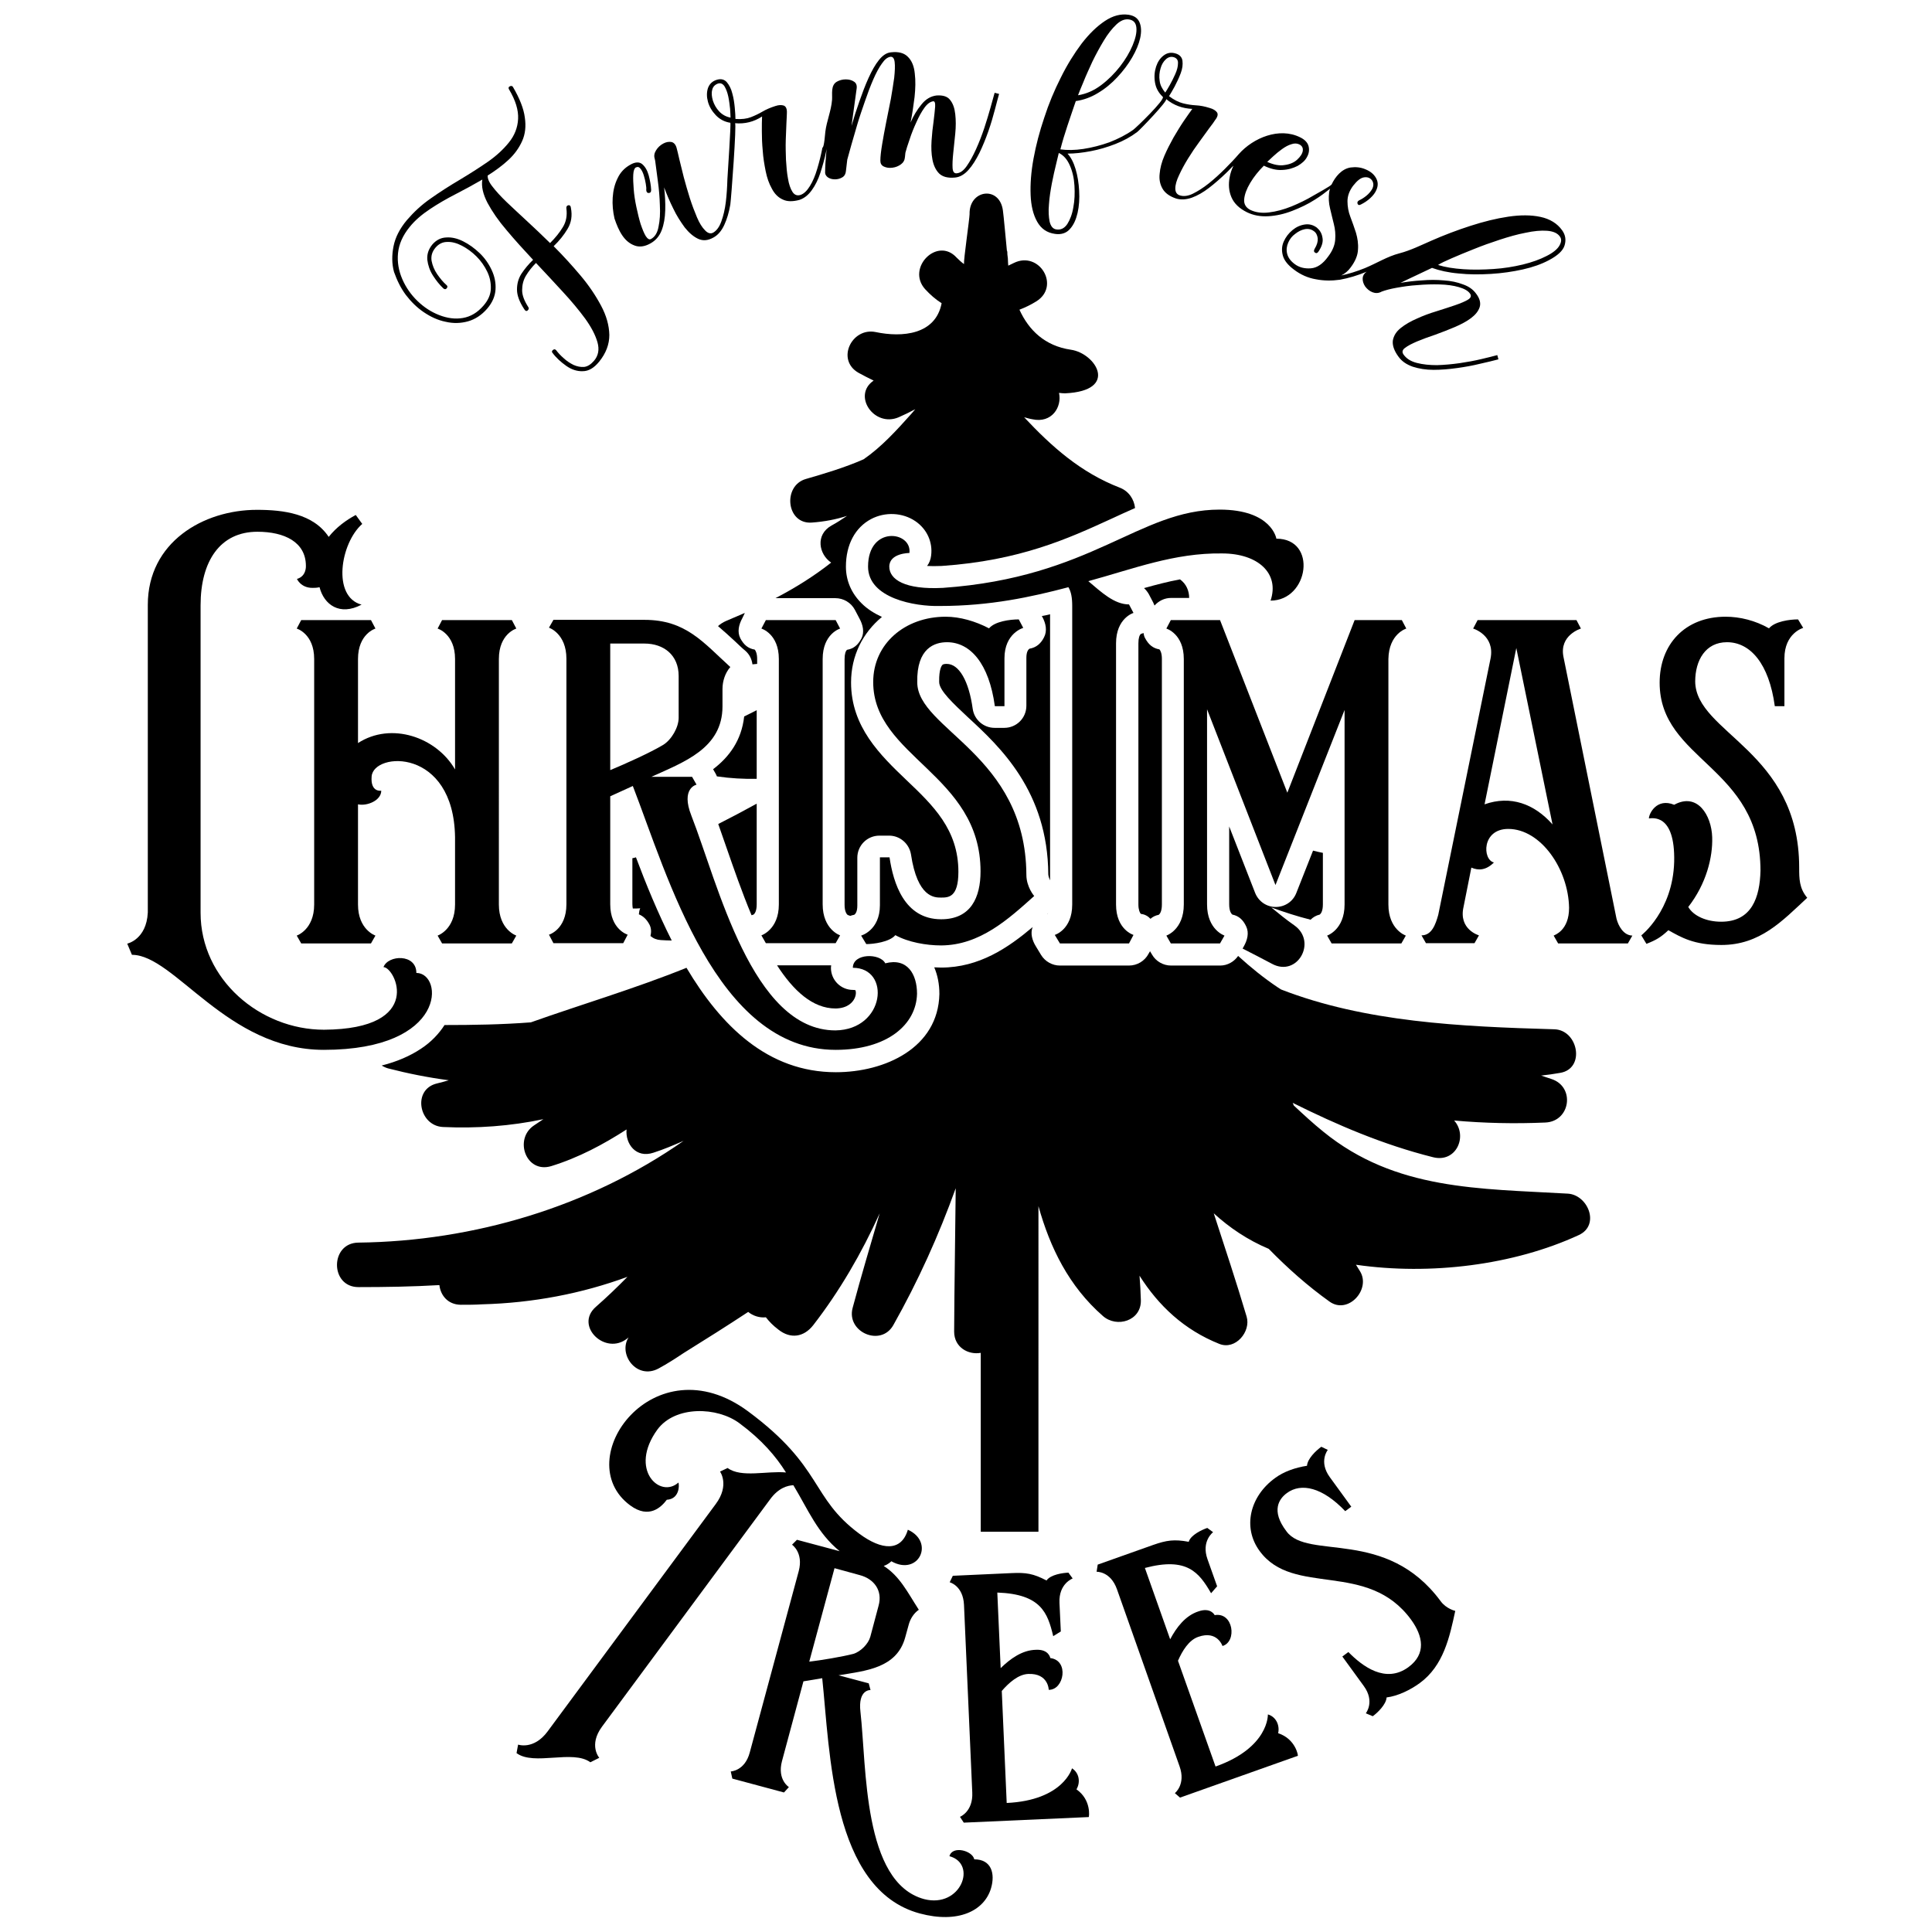 <?xml version="1.0" encoding="utf-8"?>
<!-- Generator: Adobe Illustrator 21.0.0, SVG Export Plug-In . SVG Version: 6.00 Build 0)  -->
<svg version="1.1" id="Layer_1" xmlns="http://www.w3.org/2000/svg" xmlns:xlink="http://www.w3.org/1999/xlink" x="0px" y="0px"
	 viewBox="0 0 864 864" style="enable-background:new 0 0 864 864;" xml:space="preserve">
<g>
	<path d="M433.6,95.8c0,1.9-2.7,20.4-2.5,22.3c-1.1-0.8-2.2-1.8-3.3-2.9c-8.6-9.5-22.6,4.6-14.1,14.1c2.3,2.5,4.7,4.6,7.4,6.3
		c-2.7,14.1-17.6,15.4-29.5,12.9c-10.7-2.2-17.8,12.4-7.7,18.2c2.3,1.3,4.6,2.4,6.8,3.5c-9.7,6.6,0.2,21.1,11.2,16.4
		c2.5-1.1,5-2.3,7.4-3.6c-0.7,0.8-1.2,1.5-1.6,1.9c-6.7,7.5-13.5,15-21.5,20.5c-8.4,3.7-17.5,6.4-25.8,8.8
		c-10.5,3-8.8,20.3,2.6,19.5c5.6-0.4,10.9-1.4,15.8-3c-2.2,1.5-4.5,3-6.9,4.3c-7.4,4.1-5.7,12.9-0.2,16.6
		c-7.6,6-15.9,11.2-24.9,15.9h26.8c3.6,0,7,2,8.7,5.2l2,3.8c1.6,2.9,2.4,6.2,0.9,9.1c-1.5,2.8-3.4,4.5-6.4,5
		c-0.6,0.5-1.1,1.8-1.1,4.2v109.8c0,3,0.9,4.2,1.4,4.6c0.4,0.1,0.7,0.2,1.1,0.4c0.6-0.2,1.1-0.4,1.8-0.5c0.6-0.4,1.4-1.4,1.4-4.1
		v-21.4c0-5.5,4.4-9.9,9.9-9.9h4.3c4.9,0,9,3.6,9.8,8.4c2.9,19.3,10.5,19.3,13.4,19.3c3.3,0,7.8,0,7.8-11.5
		c0-18.9-11.3-29.7-23.3-41.1c-11.6-11.1-24.7-23.7-24.7-43.6c0-11.9,5.2-22.2,13.8-29.3c-3.4-1.6-6.5-3.5-9-6
		c-4.6-4.5-7.1-10.2-7.1-16.5c0-9.8,4.1-17.5,11.3-21.3c6.3-3.3,14.1-2.9,19.8,1c5.1,3.5,7.8,9.3,7,15.4c-0.2,1.7-0.8,3.3-1.8,4.6
		c1.8,0.1,3.9,0.1,6.5,0c35.1-2.4,56.7-12.3,75.7-21c3.6-1.7,7.2-3.3,10.8-4.9c-0.4-3.8-2.7-7.5-6.8-9.1
		c-17.6-6.8-30.5-18.4-42.8-31.5c1.2,0.3,2.4,0.7,3.7,0.9c8.6,1.9,13.3-5.4,11.9-11.8c0.9,0.1,1.8,0.2,2.7,0.2
		c24.3-1.1,13.8-17.9,2.6-19.5c-11.6-1.7-18.8-8.7-23-17.9c2.6-1,5.1-2.2,7.5-3.7c11-6.8,1.4-22.8-10-17.2c-0.8,0.4-1.7,0.8-2.5,1.2
		c0-0.4-0.1-0.9-0.1-1.3c0-1.3-0.1-2.5-0.3-3.8c0-0.5,0-1-0.1-1.5c0,0-0.1,0-0.1,0c-0.1-0.9-1.6-17.3-1.8-18.1
		C447,82.9,433.3,84.8,433.6,95.8z"/>
	<path d="M590.2,409c0.5-0.4,1.4-1.5,1.4-4.6v-23c-1.5-0.3-2.9-0.6-4.4-1l-7.5,19c-1.5,3.8-5.1,6.2-9.2,6.2c0,0,0,0,0,0
		c-4.1,0-7.7-2.5-9.2-6.3l-11.6-29.7v34.8c0,3,0.9,4.2,1.4,4.6c3,0.6,4.9,2.5,6.2,5.3c1.4,2.9,0.5,6.2-1.1,9l-0.5,0.9
		c4.4,2.2,8.7,4.5,13.1,6.8c11.4,6.2,20.4-9.9,10-17.2c-3.6-2.5-7-5.3-10.3-8c5.8,2.1,11.6,4,17.6,5.5
		C587.2,410.2,588.5,409.4,590.2,409z"/>
	<path d="M469.6,393.7v-119c-1.2,0.3-2.4,0.6-3.7,0.8l0.3,0.5c1.5,2.8,2.2,6.1,0.7,9c-1.4,2.8-3.5,4.6-6.5,5.1
		c-0.6,0.4-1.4,1.4-1.4,4.1v21.4c0,5.5-4.4,9.9-9.9,9.9h-4.3c-4.9,0-9.1-3.6-9.8-8.5c-1.7-12.4-6.1-20.1-11.6-20.1
		c-0.5,0-1.6,0-2,0.5c-0.2,0.2-1.5,1.7-1.4,7.4c0,0.1,0,0.1,0,0.2c0,3.8,6.3,9.6,12.9,15.8c14.2,13.1,35.7,33,35.9,70.3
		C468.9,392.1,469.3,393.1,469.6,393.7z"/>
	<path d="M468.7,408.4c-0.1,0.1-0.2,0.2-0.4,0.3c0.1,0,0.1,0,0.1,0C468.6,408.6,468.6,408.5,468.7,408.4z"/>
	<path d="M531.8,267.4c0-3.2-1.3-6.3-4.1-8.3c-5.4,1-10.7,2.4-16.1,3.9c0.8,0.7,1.5,1.6,2.1,2.6l2,3.8c0.2,0.5,0.4,1,0.6,1.4
		c1.9-2.1,4.5-3.4,7.4-3.4H531.8z"/>
	<path d="M514.5,410.9c1-0.9,2.2-1.5,3.7-1.8c0.5-0.4,1.4-1.5,1.4-4.6V294.6c0-2.3-0.6-3.7-1.1-4.2c-3-0.5-4.9-2.2-6.4-5
		c-0.4-0.7-0.6-1.5-0.7-2.3c-0.4,0.1-0.8,0.3-1.2,0.4c-0.6,0.5-1.1,1.8-1.1,4.2v116.8c0,2.3,0.6,3.7,1.1,4.2
		C512,408.9,513.4,409.7,514.5,410.9z"/>
	<path d="M333.1,274.1c-2.8,1.2-5.6,2.4-8.4,3.6c-1.4,0.6-2.6,1.4-3.6,2.3c2.6,2.2,5.1,4.5,7.6,6.8c1.5,1.4,3,2.9,4.7,4.3
		c1.8,1.6,2.8,3.7,3.1,6c0.7-0.1,1.4-0.1,2.1-0.2v-2.2c0-2.3-0.6-3.7-1.1-4.2c-3-0.5-4.9-2.2-6.4-5c-1.5-2.9-0.7-6.2,0.9-9.1
		L333.1,274.1z"/>
	<path d="M347.5,431.7c7.3,11.3,15.9,19.3,26.2,19.3c5.4-0.1,7.6-2.8,8.4-4.4c0.9-1.8,0.7-3.4,0.4-3.8c0,0-0.3-0.1-1-0.1
		c-5.5,0-9.9-4.4-9.9-9.9c0-0.4,0.1-0.7,0.1-1.1H347.5z"/>
	<path d="M701.1,533.8c-39.5-2.3-77-1.4-109.3-27.7c-4.6-3.7-8.9-7.7-13.2-11.7c-0.2-0.4-0.3-0.8-0.5-1.2
		c19.9,9.9,40.4,18.7,62.7,24.3c10.5,2.7,15.7-9.5,9.5-16.4c13.5,1.2,27,1.5,40.8,0.9c11.3-0.5,13.4-16.1,2.6-19.5
		c-1.5-0.5-3-1-4.5-1.5c2.8-0.3,5.7-0.7,8.5-1.2c11.4-1.9,8.1-19.2-2.6-19.5c-42.1-1.2-84.6-3.2-122.2-17.8
		c-0.5-0.3-0.9-0.6-1.4-0.9c-6.3-4.2-12.2-9-17.8-14.1c-1.8,2.6-4.8,4.3-8,4.3h-22c-3.5,0-6.8-1.9-8.5-4.9l-0.9-1.5l-0.7,1.2
		c-1.7,3.2-5.1,5.2-8.7,5.2H474c-3.4,0-6.6-1.8-8.4-4.7l-2.3-3.8c-1.7-2.7-2.6-5.9-1.5-8.7c-10.9,9.2-23.9,18.1-40.9,18.1
		c-1,0-2.1-0.1-3.1-0.1c1.5,3.5,2.3,7.5,2.3,11.9c-0.5,24.1-24.3,35-46.3,35c-30.5,0-51.4-20.8-66.8-46.7
		c-23,9.3-47.4,16.5-69.6,24.4c-12.9,1-25.9,1.2-38.6,1.2c-2.5,3.9-6,7.6-10.4,10.5c-4.9,3.3-10.9,5.9-17.7,7.6
		c0.8,0.5,1.8,1,2.9,1.3c8.9,2.3,18,4.1,27.1,5.3c-1.7,0.5-3.5,1-5.2,1.4c-11.3,2.6-8.2,19,2.6,19.5c15.1,0.7,30.3-0.4,44.9-3.5
		c-1.4,0.9-2.8,1.9-4.2,2.8c-9.1,6.1-3.6,21.6,7.7,18.2c12.3-3.8,23.3-9.7,33.7-16.4c-0.6,6.4,4.2,13,12,10.4
		c4.7-1.5,9.1-3.4,13.5-5.3c-42,29.4-93.8,44.9-145.4,45.5c-12.8,0.1-12.8,19.9,0,19.9c12.1,0,24.2-0.2,36.2-0.9
		c0.5,4.5,3.7,8.7,9.5,8.8c3.2,0,6.4,0,9.5-0.2c22.8-0.6,44.7-4.8,65.1-12.3c-4.5,4.6-9.2,9.1-14.1,13.4
		c-9.8,8.5,4.3,22.1,14.1,14.1c0.2-0.1,0.3-0.3,0.5-0.4c-4.8,7.6,3.7,19.1,13.4,13.9c3.9-2.1,7.6-4.5,11.2-6.9
		c9.8-6.1,19.5-12.2,28.9-18.4c2.2,1.8,5.1,2.7,7.9,2.4c1.6,2,3.1,3.6,5.6,5.5c5.4,4.3,11.4,3.4,15.6-2c11.7-15.1,21.6-32.1,29.7-50
		c-4.1,14.1-8.3,28.1-12.1,42.3c-2.9,10.8,12.6,17.6,18.2,7.7c11.1-19.7,20.3-40.1,27.9-61.2c-0.2,21.4-0.6,42.8-0.7,64.1
		c0,7.1,6.4,10.5,11.9,9.5v80h25.8V539.4c5.2,18.6,13.6,35.8,28.8,49.1c6.2,5.5,17.2,2.2,17-7c-0.1-3.7-0.3-7.3-0.6-11
		c8.5,13.4,19.9,24.2,35.7,30.5c7.2,2.9,14.2-5.5,12.2-12.2c-4.6-15.5-9.7-30.8-14.7-46.2c7,6.4,15.1,11.9,24.6,15.9
		c8.4,8.6,17.4,16.6,27.2,23.6c8.3,5.9,18.6-5.5,13.6-13.6c-0.6-1-1.2-1.9-1.8-2.9c33.2,4.8,70.5,0.2,99.7-13.3
		C715.7,547.8,710.1,534.3,701.1,533.8z"/>
	<path d="M338.4,317.6c-1.9,1-3.8,1.9-5.6,2.8c-1.2,10.8-6.8,18.2-13.9,23.6l1.2,2.1c0.2,0.3,0.3,0.7,0.5,1.1
		c6.1,0.9,12,1.2,17.8,1.1V317.6z"/>
	<path d="M295.5,420.4c1.6,0.1,3.2,0.2,4.9,0.2c-6.2-12.3-11.5-25.2-16-37.2c-0.5,0.2-1.1,0.3-1.6,0.4v20.5c0,0.8,0.1,1.4,0.2,2
		c1.1,0,2.2,0,3.3-0.1c-0.4,0.9-0.5,1.8-0.6,2.7c2,0.8,3.5,2.3,4.7,4.5c0.9,1.7,0.9,3.4,0.5,5.2
		C292.2,419.7,293.7,420.3,295.5,420.4z"/>
	<path d="M324.9,379.1c3.2,9.2,6.9,19.9,11.2,30.2c0.3-0.1,0.6-0.2,0.9-0.3c0.5-0.4,1.4-1.5,1.4-4.6v-45c-5.6,3.1-11.3,6.1-17.2,9.1
		C322.4,371.9,323.6,375.4,324.9,379.1z"/>
	<path d="M435.7,831.5c-0.8-3.9-9.8-6.3-11.1-1.4c12.6,3.4,5.1,23.4-11.3,19.2c-27.5-7.4-25.7-59.2-28.5-83.7
		c-1.2-10.2,4.5-9.8,4.5-9.8l-0.8-3l-13.5-3.6c12-2,26-3.1,29.8-16.9l1.6-5.8c0.7-2.6,2.3-5.1,4.5-6.6c-5.1-7.9-8.5-15-15.7-19.6
		c2.3-0.8,3.4-2.1,3.4-2.1c12.2,6.9,19.6-8.6,7.4-14.1c-2.9,9.9-11.7,9.2-21.7,1.8c-22-16.3-16-29.7-49.7-54.7
		c-42.1-31.2-80.4,21.6-52.8,42c8.5,6.3,14,0.7,16.4-2.5c5.5-0.3,5.7-6.2,5.2-7.7c-8.2,7.4-22.4-5.8-9.4-23.7
		c8-10.8,26.8-10.2,36.7-2.8c10,7.4,16.3,14.8,20.8,22c-8.5-0.8-20,2.5-26.1-2l-3.4,1.6c0,0,4.4,6-1.9,14.5
		c-25,33.8-50.1,67.7-75.2,101.7c-6.2,8.4-13.2,5.9-13.2,5.9L231,784c7.8,5.8,25.2-1.7,33,4.1l4-2c0,0-4.9-5.6,1.2-13.9l75.2-101.7
		c3.8-5.2,7.9-6.2,10.4-6.3c6.7,11.1,10.7,21.3,20.7,29.5l-19.1-5.1l-2.2,2.2c0,0,5.2,3.5,3,11.8l-21.9,81.1
		c-2.2,8.3-8.5,8.5-8.5,8.5l0.7,3.2l23.1,6.2l2.2-2.4c0,0-5.3-3.3-3.1-11.6l9.6-35.7l8.4-1.4c3.5,32.8,4.1,94.5,43.6,105.2
		c17.1,4.6,28.9-1.1,31.9-11.3C445.1,837.9,443.4,831.5,435.7,831.5z M361.9,743.1l11.3-41.8l11.3,3.1c6.4,1.7,10.3,6.9,8.4,13.7
		l-3.7,13.9c-0.9,3.2-4.3,6.6-7.5,7.6C376.7,740.9,367.1,742.5,361.9,743.1z"/>
	<path d="M481.4,800.2c1.9-3.2,1.2-7.4-2-9.4c0,0-3.8,14.3-29.2,15.5l-2.2-50.1c3.2-3.7,7.4-7.4,11.8-7.6c9.1-0.4,9.2,7.1,9.2,7.1
		c6.9,0.1,9.2-13.2,0.7-14.2c0,0-0.6-4-6.4-3.7c-6.2,0.1-11.6,4.1-15.8,8.2l-1.5-33.8c19.5,0.7,22.5,9,25,19.5l3.4-2.1l-0.6-12.8
		c-0.4-8.6,5.9-10.9,5.9-10.9l-1.9-2.6c-2.4,0.1-7.9,0.8-9.8,3.5c-5.9-3.1-9.2-3.6-15.6-3.3l-26.3,1.2l-1.4,2.9c0,0,6,1.5,6.4,10.1
		l3.7,83.9c0.4,8.6-5.5,10.9-5.5,10.9l1.7,2.6l55.9-2.5C487,812.6,488.2,805,481.4,800.2z"/>
	<path d="M571.6,775.1c0.8-3.6-1-7.4-4.6-8.4c0,0,0.6,14.8-23.4,23.3l-16.8-47.3c1.9-4.4,4.9-9.3,9.1-10.7c8.5-3,10.8,4.1,10.8,4.1
		c6.6-1.9,4.9-15.3-3.5-13.8c0,0-1.7-3.6-7.2-1.7c-5.9,1.9-9.9,7.2-12.7,12.5l-11.3-31.9c18.9-5,24.2,2,29.6,11.3l2.7-3.1l-4.3-12.1
		c-2.9-8.1,2.5-12.1,2.5-12.1l-2.6-1.9c-2.3,0.8-7.4,3.1-8.3,6.2c-6.5-1.2-9.9-0.7-15.9,1.4l-24.8,8.8l-0.5,3.2c0,0,6.2-0.3,9.1,7.8
		l28,79.2c2.9,8.1-2.1,12-2.1,12l2.3,2l52.7-18.7C580.6,785.3,579.5,777.7,571.6,775.1z"/>
	<path d="M644.3,716.1c-24.4-33.1-59.5-18.2-69-31.3c-7.1-9.3-3.2-14.6,0.2-17.1c6.4-4.7,15.9-2.6,26.1,8.1l2.7-2l-9.6-13.2
		c-5.1-7-0.9-12.2-0.9-12.2l-2.9-1.4c-2.5,1.8-6.2,5.4-6.4,8.5c-5.2,0.8-10.4,2.6-14.3,5.5c-11.3,8.2-14.6,22.1-6.9,32.6
		c15.1,20.7,48.3,4,67.8,30.8c5.2,7.2,6.9,15.2-1.3,21.2c-10.2,7.4-20.5-0.4-26.8-6.8l-2.7,2l9.6,13.2c5.1,7,0.9,12.2,0.9,12.2
		l3.1,1.3c2-1.4,6-5.2,6.2-8.4c5-0.6,10.7-3.4,14.8-6.4c10.7-7.8,13.4-20.7,15.9-32.3C650.8,720.4,646.8,719.5,644.3,716.1z"/>
	<path d="M181.5,131.9c2.3,3,4.9,5.6,8,7.7c3.1,2.1,6.3,3.6,9.8,4.3c3.4,0.8,6.8,0.7,10-0.2c3.2-0.9,6.1-2.8,8.6-5.7
		c2.3-2.7,3.5-5.5,3.7-8.5c0.2-3-0.4-5.9-1.7-8.7c-1.3-2.8-3.1-5.4-5.4-7.6c-2.3-2.2-4.8-4-7.4-5.3c-2.6-1.3-5.2-1.9-7.6-1.7
		c-2.4,0.1-4.5,1.2-6.2,3.2c-1.7,2.1-2.4,4.3-2.2,6.8c0.3,2.4,1.1,4.8,2.5,7c1.4,2.2,3,4.2,4.7,5.8c0.6,0.5,1.1,0.4,1.5-0.1
		c0.4-0.5,0.4-1-0.1-1.4c-1.5-1.3-2.8-2.9-4.2-4.9c-1.3-1.9-2.1-3.9-2.5-6c-0.3-2.1,0.2-4,1.8-5.9c1.4-1.6,3.1-2.5,5.2-2.5
		c2.1-0.1,4.3,0.5,6.6,1.7c2.3,1.2,4.5,2.8,6.5,4.8c2,2,3.6,4.3,4.8,6.8c1.2,2.5,1.7,5,1.6,7.7c-0.1,2.6-1.2,5.1-3.3,7.5
		c-2.7,3.1-5.7,4.9-9.2,5.5c-3.5,0.6-7,0.1-10.6-1.3c-3.6-1.4-6.8-3.5-9.7-6.3c-2.9-2.8-5.2-6.1-6.8-9.8c-1.6-3.7-2.3-7.6-1.9-11.6
		c0.4-4,2.1-7.9,5.2-11.7c2.4-3,5.5-5.6,9.1-8c3.6-2.4,7.4-4.6,11.5-6.7c4.1-2.1,8.1-4.3,11.9-6.5c-0.5,3.1,0.3,6.5,2.3,10.4
		c2.1,3.9,4.9,8,8.6,12.3c3.6,4.3,7.6,8.7,11.8,13.2c-2.1,2-3.8,4.1-5.2,6.2c-1.4,2.2-2,4.5-2,7.1s1.1,5.5,3.2,8.7
		c0.5,0.9,1.1,1.1,1.6,0.6c0.5-0.5,0.6-0.9,0.3-1.4c-1.8-2.8-2.8-5.3-2.8-7.6c0-2.3,0.5-4.5,1.7-6.5c1.2-2,2.7-3.9,4.5-5.7
		c4.1,4.3,8,8.6,11.9,12.8c3.9,4.2,7.3,8.3,10.1,12.1c2.8,3.9,4.6,7.4,5.5,10.6c0.9,3.2,0.4,6-1.6,8.3c-1.4,1.6-2.8,2.5-4.4,2.7
		c-1.6,0.1-3.1-0.2-4.7-0.9c-1.6-0.8-3-1.7-4.4-3c-1.4-1.2-2.5-2.4-3.4-3.6c-0.5-0.5-0.9-0.5-1.4-0.1c-0.5,0.4-0.6,0.8-0.3,1.2
		c1.7,2.3,3.8,4.2,6.2,5.9c2.4,1.7,4.9,2.5,7.4,2.4c2.6,0,5-1.4,7.3-4.2c3.1-3.8,4.6-7.8,4.6-12c-0.1-4.3-1.3-8.6-3.7-13.1
		c-2.4-4.5-5.4-9-9.2-13.5c-3.8-4.5-7.7-8.8-12-13.1c2.5-2.4,4.6-5,6.2-7.7c1.7-2.8,2.2-5.9,1.5-9.5c-0.1-0.9-0.5-1.2-1.2-1.1
		c-0.7,0.2-0.9,0.7-0.8,1.5c0.4,3.1-0.1,5.9-1.6,8.3c-1.5,2.5-3.4,4.8-5.7,7.1c-3.5-3.4-6.9-6.7-10.3-9.8c-3.3-3.1-6.4-5.9-9.1-8.5
		c-2.7-2.6-4.8-4.9-6.4-7c-1.6-2-2.2-3.7-2.1-4.9c3.5-2.2,6.6-4.5,9.3-7c2.7-2.5,4.7-5.3,6.1-8.4c1.4-3.1,1.8-6.6,1.2-10.6
		c-0.5-3.9-2.3-8.5-5.3-13.6c-0.3-0.5-0.8-0.6-1.4-0.3c-0.6,0.3-0.7,0.7-0.4,1.3c3,5,4.3,9.4,4.1,13.3c-0.2,3.9-1.6,7.4-4.1,10.5
		c-2.5,3.1-5.6,6-9.5,8.7c-3.9,2.7-8,5.3-12.5,8c-4.4,2.6-8.8,5.4-12.9,8.3c-4.2,2.9-7.7,6.2-10.7,9.7c-3.2,3.8-5.2,7.7-6,11.7
		c-0.8,4-0.8,7.8,0.2,11.5C177.6,125.5,179.2,128.8,181.5,131.9z"/>
	<path d="M278.3,105.3c1.5,2.2,3.3,3.7,5.5,4.5c2.1,0.8,4.5,0.5,7-0.9c2.4-1.3,4.1-3.3,5.1-5.9c1-2.6,1.5-5.6,1.6-9
		c0.1-3.4-0.1-6.8-0.5-10.2c1.2,3.2,2.5,6.3,4.1,9.5c1.5,3.2,3.3,5.9,5.1,8.4c1.9,2.4,3.9,4.1,6,5.1c2.2,1,4.4,0.8,6.9-0.6
		c2-1.1,3.6-3,4.8-5.6c1.2-2.6,2.1-5.6,2.7-9.1c0.4-2.8,2.9-36.4,2.1-36.4c4.4,0.4,8.4-0.6,12.1-3c-0.1,1.7-0.1,3.9-0.1,6.6
		s0.1,5.6,0.4,8.7c0.2,3.1,0.7,6.1,1.3,9.1c0.6,3,1.5,5.6,2.8,7.9c1.2,2.3,2.8,3.9,4.8,4.8c2,1,4.5,1,7.5,0.2
		c2.1-0.7,3.9-2.1,5.5-4.3c1.6-2.2,2.9-4.8,3.9-7.9c1-3.1,1.9-6.3,2.6-9.7c0.1-0.3,0.1-0.6,0.2-1c-0.1,0.6-0.1,1.3-0.2,1.9
		c-0.3,3.3-0.5,6.1-0.5,8.4c-0.1,1.1,0.4,1.9,1.2,2.5c0.9,0.6,1.9,0.9,3.2,0.9c1.2,0,2.3-0.3,3.3-0.9c1-0.6,1.5-1.6,1.6-2.8l0.6-5.1
		c0.4-1.5,1-3.7,1.8-6.5c0.8-2.8,1.7-5.9,2.7-9.3c1-3.4,2.2-6.8,3.4-10.3c1.2-3.5,2.4-6.7,3.7-9.7c1.3-3,2.6-5.4,3.9-7.2
		c1.3-1.9,2.5-2.8,3.8-3c1.1-0.1,1.7,0.7,1.9,2.4c0.2,1.7,0.1,4-0.2,6.9c-0.4,2.9-0.9,6-1.5,9.5c-0.7,3.5-1.4,7-2.1,10.5
		c-0.7,3.5-1.3,6.8-1.8,9.8c-0.5,3-0.8,5.5-0.8,7.4c0,1.2,0.5,2.1,1.6,2.6c1.1,0.5,2.3,0.7,3.8,0.5c1.5-0.2,2.7-0.7,3.8-1.5
		c1.1-0.8,1.7-1.9,1.8-3.3l0.2-1.9c0.4-1.5,1-3.5,1.9-6c0.8-2.5,1.8-5,3-7.6c1.1-2.5,2.3-4.7,3.6-6.5c1.3-1.8,2.6-2.7,3.9-2.9
		c0.7-0.1,1,0.7,0.9,2.4c-0.1,1.7-0.4,3.9-0.7,6.6c-0.4,2.7-0.7,5.6-0.9,8.6c-0.2,3.1-0.1,5.9,0.4,8.5c0.5,2.6,1.5,4.7,3,6.2
		c1.6,1.5,3.9,2.1,7.1,1.8c2.2-0.2,4.2-1.4,6-3.4c1.8-2,3.4-4.6,4.9-7.6c1.5-3.1,2.8-6.3,4-9.7c1.2-3.4,2.1-6.6,2.9-9.6
		c0.8-3,1.4-5.4,1.9-7.1l-2-0.5c-0.4,1.5-1,3.7-1.8,6.5c-0.8,2.8-1.7,5.9-2.8,9.2c-1.1,3.3-2.3,6.4-3.7,9.5
		c-1.4,3.1-2.8,5.6-4.2,7.6c-1.4,2-2.9,3.1-4.5,3.2c-1.1,0.1-1.7-0.7-1.8-2.4c-0.1-1.7,0-3.9,0.3-6.7c0.3-2.7,0.6-5.6,0.9-8.7
		c0.3-3.1,0.3-5.9,0-8.6c-0.3-2.7-1-4.8-2.3-6.4c-1.2-1.6-3.3-2.2-6.1-2c-2.5,0.3-4.8,1.6-6.7,4c-2,2.4-3.6,5.1-4.9,8.1
		c0.8-3.8,1.3-7.6,1.8-11.4c0.4-3.8,0.5-7.3,0.1-10.5c-0.3-3.2-1.3-5.7-3-7.4c-1.7-1.8-4.2-2.5-7.7-2.1c-1.9,0.2-3.6,1.3-5.3,3.4
		c-1.7,2.1-3.2,4.8-4.7,8.1c-1.5,3.3-2.8,6.8-4.1,10.5c-1.3,3.7-2.5,7.4-3.5,10.9l2.3-16.7c0.2-1.4-0.2-2.5-1.2-3.1
		c-1-0.7-2.3-1-3.7-1c-1.5,0-2.8,0.4-3.9,1c-2.9,1.6-2,5.5-2.2,8.2c-0.4,4.9-2.4,9.4-3,14.2c-0.1,0.6-0.5,7.1-1.3,7.1
		c-0.6,3.2-1.4,6.4-2.3,9.4c-0.9,3.1-2,5.7-3.3,7.8c-1.3,2.1-2.7,3.5-4.3,4c-1.4,0.4-2.6,0-3.5-1.4c-0.9-1.4-1.6-3.4-2-5.9
		c-0.5-2.6-0.7-5.3-0.9-8.4c-0.1-3-0.2-6-0.1-8.9s0.2-5.5,0.3-7.6c0.1-2.2,0.2-3.6,0.2-4.4c0.1-1.9-0.4-3-1.4-3.4
		c-1-0.3-2.2-0.3-3.7,0.2c-2.2,0.7-4.1,1.5-5.8,2.5c-1.7,1-3.4,1.8-5.2,2.5s-4.1,1-6.9,0.8c0-1.2-0.1-2.8-0.3-5
		c-0.2-2.1-0.5-4.3-1.1-6.4c-0.5-2.1-1.4-3.8-2.5-5.1c-1.1-1.2-2.6-1.6-4.5-1c-1.9,0.6-3.2,1.8-3.9,3.7c-0.6,1.9-0.6,3.9,0,6.1
		c0.6,2.2,1.8,4.2,3.5,6c1.7,1.8,3.9,3,6.5,3.4c0.4,0.1-1.2,23-1.3,25.2c-0.1,3.5-0.3,6.9-0.7,10.2c-0.4,3.3-1.1,6.2-2,8.7
		c-0.9,2.5-2.1,4.1-3.6,5c-1.2,0.7-2.5,0.3-3.7-1c-1.3-1.3-2.5-3.2-3.6-5.8c-1.1-2.6-2.2-5.5-3.2-8.6c-1-3.2-1.9-6.3-2.7-9.3
		c-0.8-3.1-1.4-5.7-2-8.1c-0.5-2.3-0.9-3.8-1.1-4.6c-0.4-1.8-1.2-2.8-2.4-3.1c-1.2-0.2-2.4,0-3.7,0.7c-1.3,0.7-2.4,1.7-3.2,3
		c-0.8,1.3-1,2.5-0.6,3.8l0.2,0.9c0.3,2.5,0.7,5.5,1.2,9.1c0.5,3.6,0.8,7.2,0.9,10.8c0.2,3.6,0,6.8-0.6,9.6
		c-0.5,2.8-1.7,4.6-3.4,5.5c-0.7,0.4-1.5-0.1-2.3-1.3c-0.8-1.3-1.5-3.1-2.3-5.4c-0.7-2.3-1.3-4.8-1.9-7.6c-0.6-2.8-1-5.4-1.2-8
		c-0.2-2.6-0.3-4.7-0.2-6.5c0.1-1.8,0.5-2.8,1.1-3.2c0.8-0.4,1.5-0.3,2.1,0.5c0.6,0.7,1.1,1.7,1.5,3c0.4,1.3,0.7,2.5,0.9,3.8
		c0.2,1.3,0.3,2.1,0.2,2.6c0,1,0.4,1.5,1.1,1.5c0.7,0,1.1-0.4,1.1-1.4c-0.1-2.1-0.5-4.2-1.1-6.5c-0.6-2.2-1.6-3.9-2.9-5
		c-1.3-1.1-3.2-1-5.4,0.3c-2.5,1.4-4.4,3.4-5.6,6c-1.3,2.6-2,5.5-2.2,8.7c-0.2,3.1,0.1,6.2,0.8,9.3
		C275.7,100.4,276.8,103.1,278.3,105.3z M321.6,49.8c-1.3-1.4-2.2-3-2.8-4.8c-0.5-1.8-0.7-3.3-0.3-4.8c0.3-1.4,1.2-2.3,2.5-2.8
		c1.2-0.4,2.2,0,3,1.2c0.7,1.2,1.3,2.7,1.7,4.6c0.4,1.9,0.6,3.7,0.8,5.5c0.1,1.8,0.2,3.1,0.2,3.9C324.6,52.2,322.9,51.2,321.6,49.8z
		"/>
	<path d="M463.8,99.1c1.8,3.2,4.4,5,8,5.5c2.7,0.4,5-0.3,6.6-2.1c1.7-1.8,2.8-4.3,3.5-7.3c0.7-3.1,0.9-6.4,0.7-9.9
		c-0.2-3.5-0.7-6.7-1.6-9.7c-0.9-3-2.1-5.3-3.6-6.9c3.2,0,6.7-0.4,10.4-1.1c3.7-0.7,7.4-1.8,11-3.2c3.6-1.4,6.9-3.2,9.8-5.4
		c1.2-0.9,13.8-14,12.9-14.7c3.4,2.8,7.3,4.2,11.7,4.4c-1,1.4-2.3,3.2-3.8,5.4c-1.5,2.2-3,4.7-4.6,7.4c-1.5,2.7-2.9,5.4-4.1,8.2
		c-1.2,2.8-1.9,5.5-2.1,8c-0.3,2.6,0.2,4.8,1.3,6.7c1.1,1.9,3.1,3.4,6.1,4.4c2.1,0.6,4.4,0.5,7-0.4c2.5-0.9,5.1-2.4,7.7-4.4
		c2.6-2,5.1-4.2,7.6-6.6c1.2-1.1,2.2-2.3,3.3-3.3c-0.8,1.7-1.4,3.4-1.7,5.2c-0.6,3.1-0.4,6.1,0.8,8.9c1.2,2.8,3.5,5,6.9,6.7
		c2.9,1.4,6,2,9.6,1.8c3.5-0.2,7.1-1,10.7-2.4c3.6-1.4,7-3,10.1-5c2.6-1.6,4.8-3.3,6.8-4.9c-0.2,0.5-0.3,1.1-0.4,1.6
		c-0.3,2.4-0.2,4.8,0.4,7.2c0.6,2.4,1.1,4.7,1.7,7c0.6,2.3,0.8,4.7,0.6,7.1c-0.2,2.4-1.2,4.9-3.2,7.5c-2.3,3.2-4.9,5-7.7,5.2
		c-2.8,0.2-5.2-0.4-7.2-1.9c-1.9-1.4-3-3-3.4-4.7c-0.4-1.7-0.2-3.3,0.5-4.9c0.7-1.6,1.7-2.9,3.1-3.9c1.4-1.1,2.8-1.8,4.3-2.1
		c1.5-0.3,2.9,0,4.1,0.9c1,0.7,1.5,1.8,1.7,3.2c0.1,1.4-0.3,2.9-1.4,4.7c-0.4,0.7-0.4,1.3,0.2,1.7c0.6,0.4,1.1,0.2,1.6-0.6
		c1.5-2.3,2.1-4.3,1.7-6.2c-0.3-1.9-1.2-3.3-2.5-4.4c-1.6-1.2-3.4-1.7-5.4-1.4c-2,0.3-3.8,1.1-5.5,2.5c-1.7,1.4-3,3.1-3.9,5.1
		c-0.9,2-1,4.1-0.4,6.3c0.6,2.2,2.3,4.3,5,6.3c2.9,2.2,6.2,3.7,9.8,4.3c3.6,0.7,7.1,0.7,10.7,0.2c3.9-0.7,7.9-1.9,12-3.6
		c-1.1,0.7-1.7,1.7-1.8,2.8c-0.1,1.3,0.3,2.6,1.1,3.8c0.9,1.2,2,2.1,3.3,2.6c1.3,0.5,2.7,0.5,4.1-0.3c1.6-0.6,3.8-1.2,6.6-1.7
		c2.8-0.5,6-1,9.4-1.2c3.4-0.3,6.7-0.4,10-0.3c3.3,0.1,6.1,0.5,8.5,1.2c2.4,0.7,4.1,1.6,5,2.9c0.7,1,0.4,1.9-0.9,2.7
		c-1.3,0.8-3.2,1.6-5.8,2.5c-2.5,0.9-5.3,1.7-8.3,2.7c-3,0.9-6,2-8.8,3.3c-2.8,1.2-5.2,2.6-7.2,4.2c-2,1.6-3.1,3.4-3.5,5.5
		c-0.3,2.1,0.5,4.6,2.5,7.3c1.5,2.1,3.6,3.5,6.4,4.5c2.8,0.9,5.9,1.4,9.3,1.4c3.4,0,6.9-0.3,10.5-0.8c3.6-0.5,7-1.1,10.2-1.9
		c3.2-0.7,6-1.4,8.3-2l-0.5-1.9c-1.8,0.5-4.2,1.1-7.2,1.8c-2.9,0.7-6.2,1.3-9.6,1.8c-3.5,0.5-6.9,0.8-10.2,0.9c-3.3,0-6.3-0.3-9-1
		c-2.7-0.7-4.6-1.9-5.9-3.7c-0.8-1.1-0.6-2.1,0.6-3c1.2-0.9,3-1.9,5.4-2.9c2.4-1,5.1-2,8.1-3c3-1.1,5.9-2.2,8.7-3.4
		c2.8-1.2,5.3-2.5,7.3-4c2-1.5,3.3-3.1,3.9-4.9c0.6-1.8,0.1-3.9-1.6-6.1c-1.3-1.8-3.2-3.2-5.8-4.1c-2.6-1-5.4-1.6-8.6-1.8
		c-3.2-0.3-6.5-0.3-9.9,0c-3.4,0.2-6.6,0.6-9.5,1.1c2.1-1,4.3-2.1,6.7-3.2c2.3-1.1,4.8-2.3,7.4-3.5c3.3,1.2,7.3,2.1,11.9,2.5
		c4.6,0.5,9.4,0.5,14.4,0.2c5-0.3,9.8-1,14.3-2c4.5-1,8.4-2.4,11.6-4.1c4-2.1,6.4-4.3,7.1-6.7c0.7-2.4,0.4-4.6-1.1-6.7
		c-2.2-3.1-5.5-5.1-9.7-6c-4.2-0.9-9-0.9-14.4-0.1c-5.4,0.8-11,2.2-16.9,4.1c-5.9,1.9-11.7,4.1-17.4,6.6c-4.6,2-9.4,4.4-14.4,5.7
		c-5.4,1.4-10.1,4.4-15.4,6.6c-3.7,1.5-7.3,2.6-10.6,3.3c1.6-0.8,3.1-2,4.3-3.7c2-2.7,3.1-5.3,3.2-7.9c0.2-2.6-0.2-5.1-0.9-7.5
		c-0.8-2.4-1.6-4.8-2.5-7.1c-0.9-2.3-1.3-4.7-1.3-7c0-2.3,0.8-4.6,2.5-6.9c1.8-2.3,3.4-3.6,5-3.8c1.6-0.2,2.7,0.3,3.5,1.4
		c0.7,1.1,0.8,2.4,0,3.9c-0.6,1-1.4,2-2.5,2.9c-1.1,0.9-2.2,1.6-3.3,2.1c-0.7,0.4-0.9,0.9-0.7,1.5c0.2,0.6,0.8,0.8,1.6,0.3
		c1.4-0.7,2.8-1.6,4.1-2.8c1.3-1.2,2.2-2.4,2.7-3.6c0.9-2,0.8-3.8-0.2-5.5c-1-1.7-2.5-2.9-4.7-3.8c-2.1-0.9-4.3-1.1-6.6-0.8
		c-4,0.6-6.9,4.2-8.5,7.6c-0.4,0.7-7,4.3-8.2,5c-3,1.8-6.3,3.4-9.7,4.8c-3.5,1.4-6.8,2.3-10.1,2.7c-3.2,0.4-6,0-8.3-1.1
		c-2-1-3-2.6-2.8-4.8c0.2-2.2,1.1-4.6,2.7-7.3c1.6-2.7,3.7-5.3,6.1-7.7c2.9,1.4,5.7,2.1,8.3,1.9c2.6-0.1,4.8-0.8,6.8-1.8
		c1.9-1.1,3.4-2.4,4.2-4c0.9-1.6,1.1-3.2,0.7-4.8c-0.4-1.6-1.7-3-3.8-4c-9.3-4.6-20.9,0.2-27.4,7.5c-1.8,2.1-3.9,4.3-6.2,6.6
		c-2.3,2.3-4.7,4.5-7.2,6.5c-2.5,2-4.9,3.5-7.1,4.6c-2.2,1.1-4.2,1.3-5.8,0.8c-1.4-0.4-2.1-1.5-2.1-3.1c0-1.7,0.6-3.7,1.7-6
		c1.1-2.4,2.4-4.8,4-7.4c1.6-2.6,3.3-5.1,5-7.4c1.7-2.4,3.2-4.4,4.5-6.2c1.3-1.7,2.2-2.9,2.6-3.6c1.2-1.5,1.4-2.7,0.8-3.5
		c-0.6-0.8-1.7-1.5-3.2-1.9c-2.2-0.7-4.2-1.1-6.2-1.2c-1.9-0.1-3.8-0.4-5.8-0.9c-1.9-0.5-4-1.5-6.2-3.2c0.6-1,1.5-2.4,2.5-4.3
		c1-1.9,1.9-3.8,2.7-5.9c0.8-2.1,1-3.9,0.8-5.6c-0.2-1.6-1.3-2.8-3.1-3.3c-2-0.6-3.7-0.3-5.3,0.9c-1.6,1.2-2.7,2.9-3.4,5
		c-0.7,2.2-0.9,4.5-0.5,7c0.4,2.5,1.5,4.6,3.5,6.5c1.2,1.2-12.3,14.2-13.3,14.8c-3.1,2.2-6.7,4-10.5,5.5c-3.9,1.4-7.8,2.4-11.7,3
		c-3.9,0.6-7.3,0.6-10.3,0.2c0.9-3.5,2-7.1,3.2-10.7c1.2-3.7,2.5-7.3,3.7-10.9c3.5-0.5,6.8-1.7,9.9-3.6c3.2-1.9,6.1-4.3,8.7-7.1
		c2.6-2.8,4.8-5.7,6.6-8.8c1.8-3.1,3-6,3.6-8.7c0.6-2.8,0.5-5.1-0.3-7c-0.8-1.9-2.4-3-4.9-3.4c-3.5-0.5-7,0.4-10.6,2.8
		c-3.6,2.4-7,5.7-10.4,10.1c-3.3,4.4-6.5,9.5-9.3,15.2c-2.9,5.7-5.4,11.7-7.4,17.9c-2.1,6.2-3.7,12.3-4.8,18.3
		c-1.1,6-1.5,11.4-1.3,16.4C461.1,91.9,462,95.9,463.8,99.1z M649.2,115.5c2.9-1.3,6.2-2.6,9.9-4.1c3.7-1.5,7.6-2.9,11.6-4.2
		c4-1.3,7.8-2.4,11.5-3.1c3.7-0.8,6.9-1.1,9.6-0.9c2.7,0.2,4.7,1,5.8,2.6c0.8,1.1,0.7,2.4-0.2,4c-0.9,1.6-2.8,3.2-5.8,4.7
		c-2.9,1.5-6.5,2.8-10.6,3.8c-4.2,1-8.5,1.7-13.1,2c-4.6,0.3-9.1,0.4-13.4,0.1c-4.4-0.3-8.2-0.9-11.4-1.9
		C644.3,117.7,646.4,116.7,649.2,115.5z M569.5,69.8c1.1-1,2.4-2.1,3.8-3.1c1.4-1,2.8-1.8,4.2-2.2c1.4-0.5,2.6-0.4,3.6,0.1
		c1.2,0.6,1.7,1.6,1.5,2.9c-0.2,1.3-1.1,2.6-2.5,3.9c-1.4,1.3-3.3,2.1-5.6,2.4c-2.3,0.4-4.9-0.1-7.8-1.4
		C567.5,71.7,568.4,70.8,569.5,69.8z M518.6,36.1c-0.3-1.9-0.1-3.8,0.4-5.5c0.5-1.8,1.3-3.1,2.4-4.1c1.1-1,2.3-1.3,3.6-0.9
		c1.2,0.4,1.9,1.3,1.8,2.7c0,1.4-0.4,3-1.2,4.8c-0.8,1.8-1.6,3.4-2.5,5c-0.9,1.6-1.6,2.7-2,3.3C519.7,39.7,518.8,38,518.6,36.1z
		 M484.5,36.7c1.1-2.8,2.5-5.8,4-9.1c1.6-3.3,3.3-6.4,5.1-9.4c1.8-3,3.7-5.4,5.6-7.2c1.9-1.8,3.8-2.6,5.7-2.3c2,0.3,3.1,1.5,3.3,3.7
		c0.2,2.2-0.4,4.8-1.7,7.9c-1.3,3.1-3.2,6.3-5.6,9.4c-2.5,3.2-5.3,6-8.5,8.4c-3.2,2.4-6.6,3.9-10.3,4.5
		C482.5,41.4,483.4,39.4,484.5,36.7z M469.1,91.4c0.2-3.1,0.7-6.2,1.3-9.4c0.6-3.2,1.3-6.1,1.9-8.6s1-4.2,1.2-5
		c2.1,1,3.7,2.8,4.9,5.5c1.2,2.7,1.9,5.7,2.1,9.1c0.2,3.4,0.1,6.6-0.5,9.7c-0.5,3.1-1.5,5.6-2.7,7.5c-1.3,1.9-2.9,2.7-4.9,2.4
		c-1.5-0.2-2.5-1.4-3-3.5C469,97.1,468.8,94.5,469.1,91.4z"/>
	<path d="M186.2,435.1c0-8.7-12.7-8.1-14.7-2.6c5.2,0,18.8,27.7-26.6,28c-28.6,0-55.2-22.5-55.2-52.3V270.7
		c0-19.7,8.7-32.9,25.4-32.9c12.1,0,21.7,4.6,21.7,15.3c0,0,0.3,4.6-4,5.8c0,0,1.7,4,6.9,4c0.9,0,2,0,3.2-0.3c2,7.8,9,13,18.8,7.8
		c-13.3-3.5-9.5-27.5,0.3-36.1l-2.9-4c-4.3,2.3-8.7,5.5-12.1,9.8c-6.9-10.4-20.2-12.1-32.1-12.1c-24,0-48.8,14.5-48.8,42.5v137.6
		c-0.6,12.1-9.2,13.9-9.2,13.9L59,427c19.1,0,42.5,42.5,85.8,42.5C200.3,469.5,198.3,435.1,186.2,435.1z"/>
	<path d="M132.7,281.1c0,0,7.8,2.3,7.8,13.6v109.8c0,11.3-7.8,13.9-7.8,13.9l2,3.5h31.2l2-3.5c0,0-7.8-2.6-7.8-13.9v-44.8
		c4,0.9,10.4-1.7,10.4-6.1c0,0-4.9,0.9-4.3-6.4c0.9-11,36.7-13,37.3,27.2v30.1c0,11.3-7.8,13.9-7.8,13.9l2,3.5h31.2l2-3.5
		c0,0-7.8-2.6-7.8-13.9V294.7c0-11.3,7.8-13.6,7.8-13.6l-2-3.8h-31.2l-2,3.8c0,0,7.8,2.3,7.8,13.6v49.4
		c-8.4-14.5-28.6-21.4-43.4-11.8v-37.6c0-11.3,7.8-13.6,7.8-13.6l-2-3.8h-31.2L132.7,281.1z"/>
	<path d="M373.7,469.5c23.1,0,36.1-11.3,36.4-25.1c0-8.7-4.3-16.2-14.2-13.6c-2.3-4.6-14.5-4.6-14.5,2c17.1,0,14.5,27.7-7.8,28
		c-37.3,0-52.6-65.9-64.4-96c-4.9-12.4,2.3-13.9,2.3-13.9l-2-3.5h-18.2c14.5-6.6,31.8-12.7,31.8-31.5v-7.8c0-3.5,1.2-7.2,3.5-9.8
		c-12.1-11-19.9-21.1-38.4-21.1h-40.7l-2,3.5c0,0,7.8,2.6,7.8,13.9v109.8c0,11.3-7.8,13.6-7.8,13.6l2,3.8h31.2l2-3.8
		c0,0-7.8-2.3-7.8-13.6v-48.3l10.1-4.6C298.6,391.8,320.3,469.5,373.7,469.5z M272.9,344.4v-56.6h15.3c8.7,0,15.3,5.2,15.3,14.5V321
		c0,4.3-3.2,9.8-6.9,12.1C290.8,336.6,279.2,341.8,272.9,344.4z"/>
	<path d="M340.5,418.3l2,3.5h31.2l2-3.5c0,0-7.8-2.6-7.8-13.9V294.7c0-11.3,7.8-13.6,7.8-13.6l-2-3.8h-31.2l-2,3.8
		c0,0,7.8,2.3,7.8,13.6v109.8C348.3,415.7,340.5,418.3,340.5,418.3z"/>
	<path d="M462.5,400.7c0,0-3.5-4-3.5-9.5c-0.3-53.8-48.8-65-48.8-86.1c-0.3-15.3,7.8-17.9,13.3-17.9c10.4,0,18.8,9.5,21.4,28.6h4.3
		v-21.4c0-11.3,8.4-13.6,8.4-13.6l-2-3.8c-4,0-10.7,0.9-13.3,4c-6.1-3.2-13-5.2-19.4-5.2c-18.2,0-32.4,12.1-32.4,29.2
		c0,33.5,48,41.3,48,84.7c0,11.6-4.3,21.4-17.6,21.4c-16.5,0-21.4-16.2-23.1-27.7h-4.3v21.4c0,11.3-8.4,13.6-8.4,13.6l2.3,3.8
		c3.2,0,10.4-0.9,13-4c5.8,3.2,13.9,4.6,20.5,4.6C438.2,422.7,450.9,411.1,462.5,400.7z"/>
	<path d="M568.2,268.6c17.1,0,21.1-27.7,2.6-27.7c0,0-2-13-25.4-13c-36.1,0-56.9,30.3-123.7,35c-17.1,0.9-24-3.8-24-9.5
		c0-6.1,9-6.1,9-6.1c1.2-9.8-18.5-12.4-18.5,6.1c0,14.2,21.1,17.9,32.1,17.6c22.5,0,40.8-4,57.5-8.4c1.2,2,1.7,4.6,1.7,8.4v133.5
		c0,11.3-7.8,13.6-7.8,13.6l2.3,3.8h30.9l2-3.8c0,0-7.8-2.3-7.8-13.6V287.7c0-11.3,7.8-13.6,7.8-13.6l-2-3.8
		c-6.6,0-12.4-5.5-18.2-10.4c20.2-5.5,38.4-12.7,59.8-12.4C562.7,247.5,572.3,256.5,568.2,268.6z"/>
	<path d="M628.9,281.1l-2-3.8h-21.1l-30.1,77.2l-30.1-77.2h-22l-2,3.8c0,0,7.8,2.3,7.8,13.6v109.8c0,11.3-7.8,13.9-7.8,13.9l2,3.5
		h22l2-3.5c0,0-7.8-2.6-7.8-13.9v-87.3l30.6,78.6l30.9-78.3v87c0,11.3-7.8,13.9-7.8,13.9l2,3.5h31.2l2-3.5c0,0-7.8-2.6-7.8-13.9
		V294.7C621.1,283.4,628.9,281.1,628.9,281.1z"/>
	<path d="M722.9,410.8l-23.7-117c-2-9.8,7.8-12.7,7.8-12.7l-2-3.8h-44.2l-2,3.8c0,0,9.8,2.9,7.8,13.3l-23.4,114.7
		c-1.2,4.3-2.9,9.2-7.5,9.2l2,3.5h21.7l2-3.5c0,0-9.2-2.6-6.9-12.7l3.5-17.6c3.2,1.4,6.6,1.2,10.1-2.3c-5.2-1.2-5.5-15,6.4-15
		c14.5,0,26.9,17.9,27.2,35.3c0,10.1-6.4,12.1-6.9,12.4l2,3.5h31.2l2-3.5C726,418.3,723.7,414,722.9,410.8z M663.9,359.7l14.2-69.9
		l16.2,78.9C686.1,359.4,675.5,355.6,663.9,359.7z"/>
	<path d="M804.6,388c0-52.3-46.2-60.1-46.5-83.2c0-9.5,4.6-17.6,14.2-17.6c10.4,0,18.8,9.5,21.4,28.6h4.3v-21.4
		c0-11.3,8.4-13.6,8.4-13.6l-2.3-3.8c-3.8,0-10.4,0.9-13,4c-6.1-3.5-13-5.2-19.4-5.2c-18.2,0-29.5,12.4-29.5,29.5
		c0,35,45.1,37.3,45.1,84.1c-0.3,11.8-3.8,22.8-17.6,22.8c-6.6,0-12.4-2.6-14.7-6.6c8.1-10.4,11-22.3,10.7-31.2
		c-0.3-9.8-6.6-20.2-17-14.5c-7.8-3.2-11.3,4-11.3,6.1c1.2,0,11.8-2.6,11.3,19.4c-0.6,22-14.7,32.9-14.7,32.9l2.3,3.8
		c4.3-1.7,6.4-2.9,9.8-6.1c5.8,3.2,11.3,6.6,23.7,6.6c17.3,0,27.2-10.7,38.4-21.1C804.6,397.2,804.6,392.9,804.6,388z"/>
</g>
</svg>
